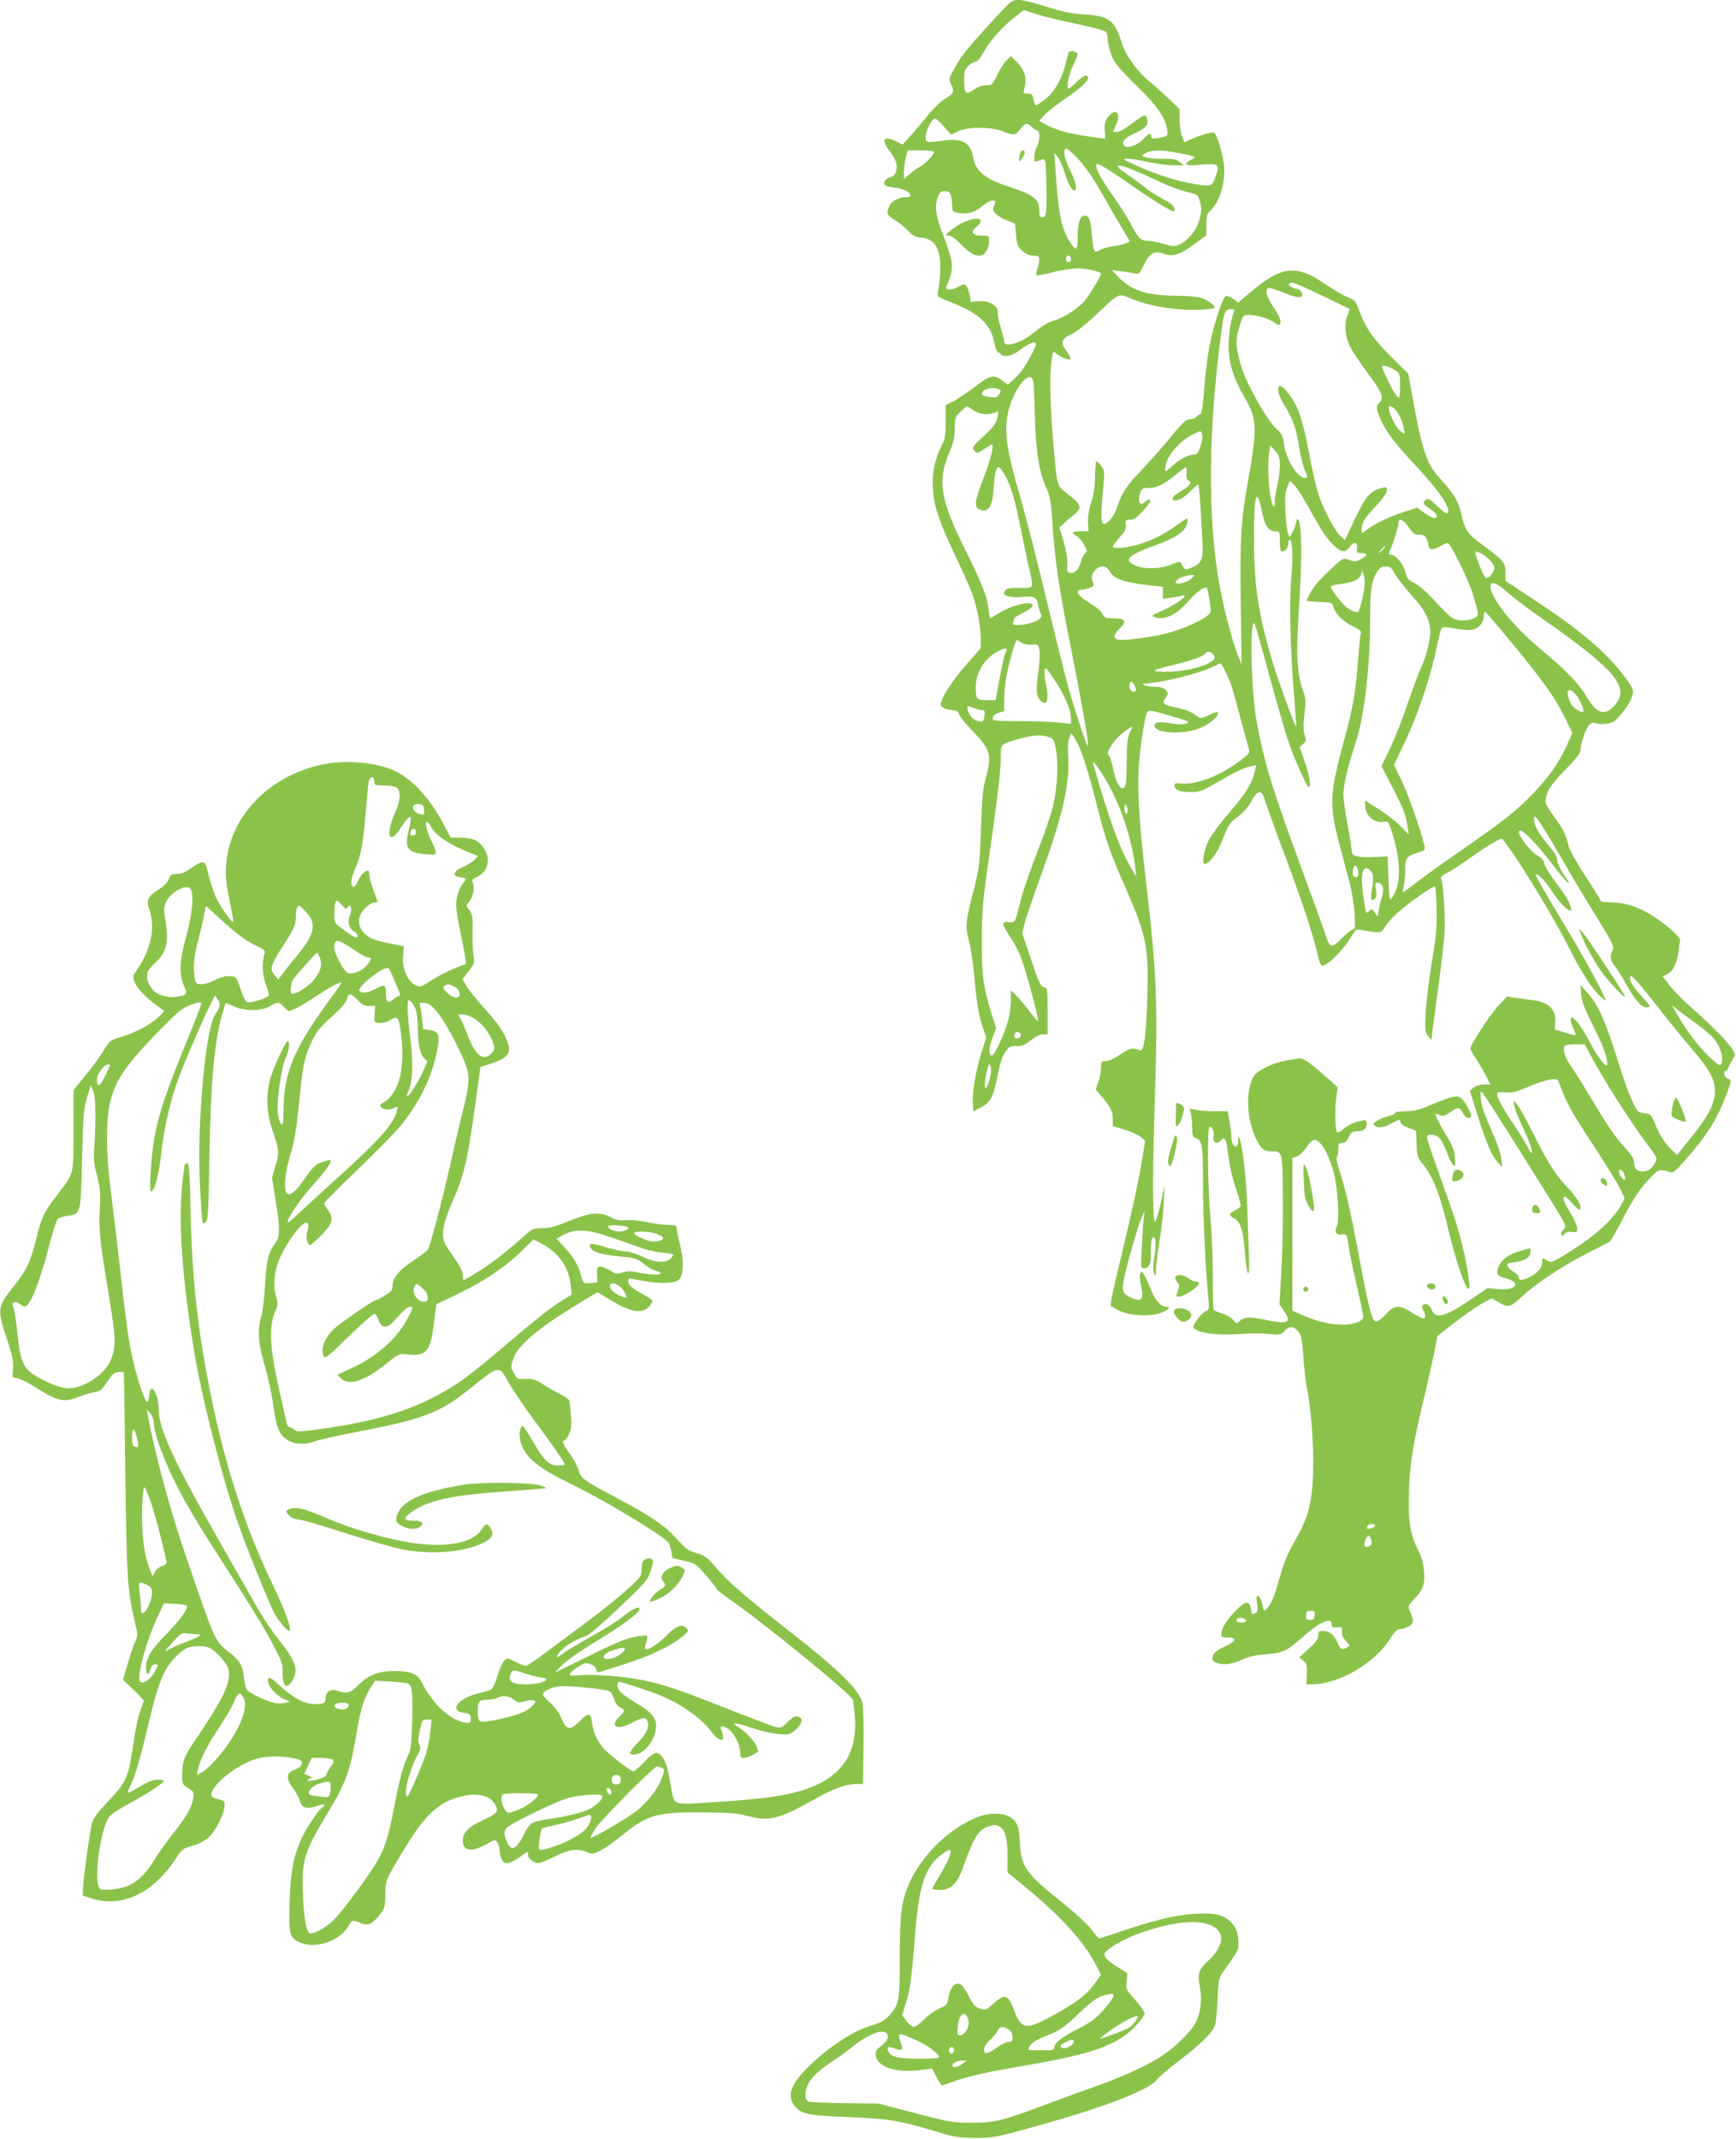 <?xml version="1.0" standalone="no"?>
<!DOCTYPE svg PUBLIC "-//W3C//DTD SVG 20010904//EN"
 "http://www.w3.org/TR/2001/REC-SVG-20010904/DTD/svg10.dtd">
<svg version="1.0" xmlns="http://www.w3.org/2000/svg"
 width="1039pt" height="1280pt" viewBox="0 0 1039 1280"
 preserveAspectRatio="xMidYMid meet">
<g transform="translate(0,1280) scale(0.1,-0.1)"
fill="#8bc34a" stroke="none">
<path d="M5933 12667 c-149 -163 -175 -195 -220 -275 -35 -63 -36 -64 -20 -98
21 -43 16 -53 -38 -86 -24 -14 -72 -61 -107 -104 -34 -43 -82 -99 -105 -124
l-41 -45 -36 18 c-53 25 -79 23 -71 -5 4 -13 15 -34 26 -48 41 -53 53 -87 43
-122 -6 -22 -17 -34 -33 -38 -13 -3 -29 -13 -35 -23 -14 -23 2 -34 69 -42 73
-10 118 -55 55 -55 -42 0 -84 -23 -98 -55 -19 -42 -15 -51 38 -85 27 -17 62
-46 78 -64 23 -26 39 -34 76 -38 61 -7 91 -36 107 -100 11 -48 8 -150 -7 -223
-6 -31 -5 -31 88 -68 161 -65 227 -128 249 -237 7 -38 17 -60 25 -60 8 0 14
-4 14 -10 0 -5 15 -10 34 -10 24 0 49 12 87 40 52 39 89 51 89 29 0 -18 -69
-142 -94 -169 -12 -14 -34 -36 -49 -49 l-26 -23 -26 20 c-55 44 -76 40 -172
-34 -48 -36 -107 -76 -130 -87 l-43 -21 0 -97 c0 -84 -3 -104 -25 -147 -41
-82 -58 -167 -52 -257 8 -109 35 -190 132 -395 45 -96 92 -200 103 -231 29
-79 52 -198 52 -268 l0 -60 -90 -102 c-81 -92 -150 -200 -150 -236 0 -16 40
-33 76 -33 17 0 27 -8 35 -26 5 -15 43 -61 84 -103 104 -107 113 -141 74 -281
-17 -60 -22 -119 -28 -300 -7 -213 -9 -233 -43 -365 -50 -194 -52 -216 -29
-305 11 -41 25 -131 31 -200 15 -171 27 -244 52 -317 l21 -61 -26 -81 c-33
-100 -59 -245 -55 -311 l3 -50 45 22 c58 30 76 64 100 189 13 68 28 115 45
141 23 34 29 38 69 38 36 0 52 7 86 35 27 22 52 35 71 35 l29 0 0 139 c0 136
-1 140 -22 143 -18 3 -30 27 -76 163 l-54 160 15 60 c8 33 54 167 101 297 128
354 170 539 159 704 -3 48 -1 90 7 108 l11 30 20 -30 c35 -52 76 -175 129
-383 58 -231 80 -294 173 -506 129 -295 142 -358 134 -655 -6 -230 -20 -335
-44 -326 -46 18 -60 15 -117 -24 -35 -24 -70 -40 -87 -40 -27 0 -29 -3 -29
-38 0 -21 -7 -59 -16 -85 l-16 -47 40 -47 c52 -64 62 -84 62 -132 l0 -40 70
-21 c38 -11 82 -31 97 -44 l27 -23 -18 -109 c-22 -137 -70 -355 -140 -643 -30
-124 -52 -229 -49 -234 3 -5 29 -20 57 -33 62 -29 191 -34 249 -9 42 17 56 35
29 35 -35 0 -70 39 -96 109 -15 37 -33 77 -41 87 -13 18 -14 18 -21 1 -4 -10
-2 -42 5 -71 19 -84 3 -101 -63 -70 -59 29 -60 41 -7 240 27 98 58 202 70 229
l22 50 -6 -45 c-2 -25 -8 -102 -11 -172 -7 -126 -7 -128 14 -128 31 0 43 31
40 105 -1 37 3 70 9 76 20 20 26 -30 12 -112 -9 -58 -10 -84 -1 -101 9 -20 11
-17 11 29 1 28 10 104 21 169 11 66 23 166 25 224 l5 105 -20 -92 c-11 -50
-26 -104 -33 -120 -18 -41 -21 216 -8 632 22 673 16 836 -49 1390 -44 373 -55
567 -42 728 12 139 37 285 52 301 5 5 33 2 67 -8 32 -10 84 -25 116 -34 31 -9
57 -19 57 -23 0 -15 -48 -18 -106 -7 -66 12 -94 7 -94 -15 0 -45 164 -55 265
-17 61 24 115 67 115 93 0 11 -12 8 -51 -11 -34 -17 -55 -22 -64 -16 -49 37
-68 45 -129 58 -82 17 -94 26 -72 57 20 29 20 34 0 53 -9 10 -33 16 -62 16
-26 0 -54 5 -62 10 -13 9 -13 10 0 10 93 1 330 59 412 101 21 11 40 19 42 19
8 0 45 -74 63 -124 8 -23 34 -115 58 -206 24 -91 47 -175 51 -187 5 -18 -5
-29 -58 -68 -123 -92 -262 -144 -352 -133 -29 3 -36 1 -36 -14 0 -26 31 -38
97 -38 53 0 68 5 153 55 109 64 163 90 207 99 l31 7 -9 -43 c-16 -67 -53 -127
-154 -244 -52 -60 -105 -131 -119 -159 -29 -59 -45 -145 -26 -145 27 0 78 68
105 140 35 93 43 105 102 149 28 22 57 56 72 86 17 32 33 51 46 53 18 2 24 -8
43 -68 12 -38 69 -196 127 -349 95 -256 153 -431 185 -568 6 -29 17 -53 23
-53 31 0 125 93 170 168 30 49 34 53 62 47 17 -3 51 -9 76 -12 44 -5 47 -4 67
29 12 19 43 55 69 79 63 59 223 172 232 164 3 -4 8 -64 9 -133 3 -107 -1 -158
-28 -317 -17 -104 -34 -242 -37 -305 -5 -105 -4 -117 14 -139 l20 -25 7 60 c4
32 20 154 36 269 16 116 32 257 36 315 5 95 -7 285 -21 321 -4 10 7 21 32 33
21 10 88 53 148 96 104 74 181 119 188 109 1 -2 21 -29 43 -59 92 -128 277
-436 356 -595 70 -139 132 -236 182 -284 20 -19 36 -32 36 -28 0 19 -115 232
-219 406 -166 277 -203 342 -198 347 10 10 58 -40 95 -99 56 -89 135 -154 112
-91 -17 44 -31 67 -92 148 -32 43 -62 92 -65 108 -3 18 -16 34 -33 43 -56 29
-147 155 -111 155 21 0 107 -90 191 -201 91 -119 136 -158 66 -57 -20 30 -36
65 -36 81 0 19 -17 48 -56 94 -62 73 -87 121 -82 161 3 27 42 -34 233 -363 32
-55 101 -169 153 -253 86 -139 94 -156 83 -178 -17 -38 -13 -63 13 -94 12 -15
45 -67 71 -114 56 -100 93 -139 126 -134 21 3 18 8 -34 64 -59 64 -80 102 -68
123 5 8 56 -49 144 -161 74 -95 174 -218 221 -273 110 -129 139 -181 140 -254
0 -74 -37 -147 -145 -281 l-81 -102 -35 33 c-42 41 -69 85 -99 157 -18 45 -27
56 -48 58 -14 1 -34 5 -44 8 -22 8 -69 114 -117 271 -83 268 -129 374 -195
445 l-41 45 4 -56 c4 -43 20 -85 71 -185 58 -115 85 -189 86 -233 0 -31 -59
43 -105 132 -45 87 -89 147 -107 147 -13 0 -9 -27 9 -65 9 -19 15 -37 12 -39
-2 -3 -31 4 -64 15 l-60 19 3 38 c8 80 -38 126 -137 137 -31 4 -77 10 -104 14
l-47 8 -55 -59 c-49 -52 -165 -232 -165 -255 0 -4 14 -28 31 -53 16 -25 43
-71 60 -102 l29 -58 -39 0 c-23 0 -48 -8 -61 -18 l-23 -19 42 -134 c58 -181
86 -250 122 -290 l30 -34 -5 48 c-3 27 -20 81 -37 120 -68 157 -78 184 -85
236 -4 34 -3 52 3 48 10 -7 68 -97 303 -472 222 -354 209 -329 186 -354 -10
-11 -15 -25 -11 -31 5 -8 11 -6 19 6 9 12 22 15 44 12 29 -4 32 -2 32 21 0 14
-18 55 -40 91 -61 98 -54 133 11 58 20 -24 40 -40 44 -36 17 16 -10 63 -75
134 -76 82 -115 144 -213 339 -35 72 -75 141 -87 155 l-21 25 5 -35 c4 -19 26
-76 50 -126 41 -86 64 -154 52 -154 -3 0 -15 19 -27 43 -12 23 -47 80 -79 127
-62 92 -100 161 -100 183 0 11 12 13 49 9 40 -3 63 2 132 32 109 46 178 60
186 37 47 -129 69 -171 223 -406 65 -99 131 -206 146 -238 l28 -57 -18 -35
c-50 -93 -153 -187 -316 -289 -98 -61 -106 -64 -127 -51 -30 20 -33 19 -33 -8
0 -33 -26 -64 -70 -87 -47 -24 -70 -25 -70 -5 0 9 -13 24 -30 33 -28 16 -46
40 -36 49 2 2 27 8 56 12 55 9 80 29 80 63 0 22 6 22 -73 -2 -69 -21 -111 -58
-123 -107 -8 -31 1 -40 57 -56 91 -27 45 -73 -61 -61 l-56 6 -99 -67 c-153
-105 -212 -121 -235 -66 -13 33 -38 47 -54 31 -7 -7 -7 -16 2 -30 16 -25 15
-50 0 -50 -7 0 -38 16 -68 35 -75 49 -104 47 -156 -11 -26 -28 -49 -44 -60
-42 -23 4 -41 75 -94 358 -57 304 -87 437 -120 535 -16 48 -25 87 -19 90 5 4
9 24 9 46 0 34 3 39 23 39 17 0 28 10 40 35 14 30 22 35 50 35 39 0 57 15 57
47 0 20 -4 22 -32 16 -42 -7 -87 -29 -115 -56 -13 -11 -26 -17 -30 -13 -12 12
-15 146 -5 210 l9 58 -41 38 c-23 21 -70 62 -105 90 -57 45 -68 50 -100 44
-105 -17 -141 -27 -196 -58 -53 -29 -62 -38 -77 -82 -33 -95 -19 -244 33 -345
27 -54 46 -69 87 -69 68 0 67 5 70 -247 2 -125 -1 -327 -8 -449 l-12 -220 26
-38 c49 -73 28 -83 -107 -55 -95 20 -130 19 -159 -8 -16 -15 -19 -14 -37 8
-10 13 -39 30 -65 38 -25 7 -49 17 -52 23 -3 5 -5 88 -5 186 1 97 -5 256 -14
352 -17 196 -20 546 -6 555 15 9 30 -27 24 -57 -7 -35 23 -51 43 -24 19 26 32
12 39 -42 14 -111 30 -182 57 -260 16 -45 26 -87 23 -92 -4 -6 -19 -17 -36
-25 -35 -19 -36 -28 -4 -45 39 -21 56 -71 65 -195 12 -163 32 -186 25 -30 -2
66 -7 199 -10 295 -6 169 -27 357 -45 403 -8 20 -9 19 -9 -10 -2 -60 -41 -36
-41 24 0 15 -5 55 -11 90 l-11 63 -82 0 c-44 0 -96 4 -115 10 -33 9 -33 9 -25
-18 5 -15 9 -54 9 -86 1 -51 4 -60 22 -67 39 -14 43 -39 43 -277 0 -193 16
-524 34 -703 4 -41 2 -48 -19 -57 -13 -6 -37 -30 -52 -53 -26 -39 -26 -42 -9
-54 33 -25 145 -37 261 -28 61 4 141 5 180 0 66 -7 70 -6 93 18 29 32 58 29
85 -7 16 -21 21 -51 28 -145 4 -65 12 -143 18 -172 39 -194 52 -497 30 -658
-15 -106 -35 -162 -101 -278 -38 -66 -66 -132 -83 -195 -35 -126 -52 -170 -76
-199 -23 -28 -24 -28 -35 23 -5 22 -16 42 -23 44 -11 4 -13 -5 -7 -46 5 -40 3
-51 -10 -56 -8 -3 -17 -6 -19 -6 -1 0 -6 16 -9 35 -10 49 -32 45 -93 -17 -54
-56 -83 -104 -83 -138 0 -17 6 -20 40 -20 59 0 50 -21 -22 -55 -48 -23 -64
-36 -69 -56 -5 -22 -2 -29 18 -38 39 -18 94 -12 153 15 40 19 80 29 145 34
107 9 126 18 225 106 99 88 170 119 170 73 0 -17 5 -20 33 -17 30 3 32 1 29
-26 -2 -20 5 -37 23 -56 27 -28 27 -28 7 -39 -32 -17 -38 -14 -57 30 -22 48
-49 69 -87 69 -24 0 -28 -4 -28 -27 0 -22 -13 -40 -57 -80 l-57 -51 24 -20
c22 -18 24 -26 22 -81 l-3 -61 33 0 c161 1 376 126 468 273 26 42 41 56 58 57
13 0 37 8 54 18 31 18 32 28 7 89 -13 31 -12 34 18 65 61 65 72 93 66 172 -4
49 -15 88 -34 127 -50 98 -62 174 -56 354 5 174 24 285 102 610 23 99 48 212
55 250 l13 70 103 80 c57 44 130 95 162 113 l60 33 33 -20 c68 -39 74 -38 147
29 88 82 248 187 397 262 66 33 125 64 131 69 6 5 45 73 85 151 55 104 91 158
138 210 67 73 71 74 137 53 18 -6 34 8 99 82 121 138 186 242 241 391 29 76
29 79 4 87 -19 6 -29 45 -11 45 5 0 14 15 21 33 8 17 20 39 27 48 12 14 10 22
-16 60 -30 46 -139 153 -252 252 -36 31 -86 83 -112 115 l-46 59 24 11 c36 17
62 66 70 130 3 32 8 64 11 73 6 20 -107 117 -194 166 -76 42 -148 63 -224 63
-32 0 -58 4 -58 9 0 5 -40 70 -90 146 -49 75 -95 156 -101 179 -20 79 -33 105
-86 176 -29 40 -53 80 -53 89 0 56 25 98 116 191 67 69 94 104 94 122 0 37 28
120 49 146 15 17 24 20 43 13 12 -4 42 -6 65 -2 36 5 50 14 84 55 46 57 58 76
70 119 7 27 3 38 -37 93 -103 145 -267 287 -541 467 l-183 121 0 51 c0 59 -10
70 -142 168 -87 64 -100 84 -123 186 -18 75 -45 119 -132 214 -74 80 -103 167
-158 476 l-26 144 -102 101 c-107 106 -155 175 -192 278 -20 56 -26 62 -66 78
-24 9 -88 46 -141 82 -170 117 -260 106 -445 -52 l-72 -61 -30 22 c-16 12 -36
19 -45 16 -18 -7 -68 -158 -96 -293 -11 -54 -26 -170 -32 -256 -8 -107 -16
-158 -24 -158 -6 0 -17 -7 -24 -15 -7 -8 -25 -15 -40 -15 -22 0 -41 -18 -106
-97 -43 -54 -123 -144 -177 -201 -100 -106 -122 -140 -151 -228 -20 -62 -71
-117 -87 -94 -10 14 -8 90 7 245 5 62 4 73 -16 98 -12 15 -24 27 -28 27 -4 0
-7 -39 -8 -88 0 -62 -7 -108 -23 -159 -15 -48 -22 -90 -19 -123 l3 -50 -47 0
c-52 0 -61 -10 -25 -27 12 -6 32 -29 44 -51 20 -35 21 -42 8 -52 -8 -7 -20
-30 -25 -51 -13 -47 -36 -71 -64 -67 -19 3 -21 9 -18 53 2 31 -7 81 -22 134
l-25 84 28 26 c15 14 42 37 59 51 50 40 46 57 -30 118 -78 62 -69 32 -95 327
-19 226 -22 385 -9 478 7 54 9 57 24 44 29 -25 81 -46 88 -36 3 6 -6 25 -20
44 -41 53 -35 77 25 104 31 15 88 59 153 121 133 126 131 125 198 96 73 -32
176 -56 281 -66 91 -9 227 -3 227 10 0 14 -39 42 -77 56 -23 8 -83 13 -153 14
-175 0 -271 32 -350 116 l-35 37 55 -7 c30 -3 67 -9 82 -12 25 -6 29 -2 55 52
33 70 62 86 119 65 53 -19 94 -7 178 55 l76 55 0 63 c0 54 3 66 26 87 57 53
91 173 79 277 -8 70 -43 182 -59 188 -13 5 -80 -14 -139 -40 l-38 -17 -14 35
c-8 20 -15 64 -15 99 l0 64 -67 64 c-38 36 -92 85 -122 109 -68 57 -134 150
-156 220 -44 141 -75 164 -233 174 -74 5 -126 16 -219 46 -67 22 -142 40 -165
40 -42 0 -45 -2 -165 -133z m269 49 c40 -14 149 -40 242 -59 96 -20 172 -41
177 -49 5 -7 9 -27 9 -45 0 -18 10 -58 21 -90 19 -50 39 -75 149 -184 129
-127 171 -186 185 -261 8 -41 4 -45 -53 -54 -35 -5 -42 -4 -42 10 0 23 -13 20
-41 -10 -46 -49 -113 -70 -125 -39 -9 22 14 44 71 69 62 28 79 48 71 81 -4 14
-10 25 -14 25 -9 0 -45 -24 -102 -67 -24 -18 -53 -33 -66 -33 l-23 0 18 41
c30 67 6 104 -39 59 -25 -25 -34 -61 -27 -106 3 -18 3 -34 -1 -34 -4 0 -52 7
-107 15 -112 16 -180 35 -243 68 l-42 23 27 32 c16 18 72 63 127 100 110 75
160 127 131 138 -11 5 -30 -6 -59 -35 -23 -22 -45 -41 -49 -41 -17 0 -4 74 23
132 16 34 30 68 30 74 0 16 -51 25 -55 10 -1 -6 -11 -41 -20 -78 -22 -86 -68
-163 -123 -205 -24 -18 -47 -33 -52 -33 -4 0 -11 16 -14 35 -6 30 -11 35 -35
35 -28 0 -28 0 -18 39 14 53 -3 107 -48 151 l-35 34 -25 -24 c-15 -14 -40 -53
-56 -87 -29 -60 -32 -63 -66 -63 -24 0 -51 -10 -76 -27 -48 -33 -57 -24 -57
60 0 48 4 62 25 82 13 14 32 25 42 25 11 0 28 19 44 48 41 74 103 146 176 206
37 30 69 55 70 55 2 1 35 -10 75 -23z m-552 -674 l42 -48 42 20 c57 29 198 28
274 -2 62 -24 71 -22 101 18 25 35 41 37 66 10 10 -11 24 -20 32 -20 18 0 17
-67 -2 -100 -8 -14 -14 -40 -15 -59 0 -28 3 -32 18 -26 53 22 51 28 54 -126 4
-185 1 -209 -23 -209 -16 0 -19 8 -19 43 0 65 -33 91 -185 141 -142 47 -196
92 -211 175 -15 86 -62 114 -169 101 -113 -15 -115 -15 -115 21 0 36 38 109
56 109 7 0 32 -22 54 -48z m791 -181 c57 -59 108 -134 184 -271 32 -58 76
-132 97 -166 21 -34 38 -64 38 -66 0 -10 -54 -26 -105 -33 -27 -4 -61 -13 -74
-22 -32 -20 -37 -10 -46 90 -7 88 -17 117 -40 117 -30 0 -45 -42 -45 -123 0
-91 -9 -96 -53 -25 -46 75 -64 171 -81 438 l-6 85 20 -23 c11 -13 29 -54 40
-90 22 -71 44 -112 60 -112 20 0 9 52 -25 120 -35 69 -46 130 -23 130 6 0 33
-22 59 -49z m-851 30 c0 -16 -51 -71 -81 -87 -16 -8 -45 -28 -64 -45 l-35 -31
0 42 c0 22 5 61 11 86 l11 44 79 0 c44 0 79 -4 79 -9z m1472 -8 c48 -9 88 -20
88 -23 0 -4 -11 -12 -25 -18 -14 -6 -25 -17 -25 -23 0 -8 25 -10 90 -5 106 9
112 4 84 -74 -21 -58 -22 -59 -159 -35 -88 16 -216 59 -335 114 -63 29 -64 30
-29 31 19 0 75 -9 125 -20 49 -11 116 -20 149 -19 l60 0 -24 19 c-19 17 -39
20 -110 20 -75 0 -125 11 -111 23 37 31 97 34 222 10z m-264 -210 c62 -43 140
-94 173 -112 60 -33 61 -33 57 -10 -2 18 -20 33 -69 59 -37 19 -86 51 -110 71
-24 20 -75 57 -112 82 -111 76 -18 55 187 -43 60 -29 140 -59 178 -68 65 -15
69 -18 78 -52 13 -47 13 -68 -5 -126 -16 -55 -70 -118 -119 -139 -25 -11 -40
-10 -95 6 -36 11 -80 19 -97 19 -37 0 -51 14 -99 105 -21 39 -69 114 -107 168
-68 96 -98 151 -98 182 0 18 70 -24 238 -142z m-1107 -43 c4 -14 7 -41 8 -61
1 -34 4 -37 36 -43 54 -10 100 3 143 40 22 19 50 34 62 34 22 0 22 -1 4 -46
-8 -19 30 -53 81 -72 l50 -20 6 -67 c5 -60 10 -72 38 -97 22 -19 42 -28 66
-28 30 0 35 -3 35 -24 0 -12 -5 -37 -11 -55 -6 -18 -9 -35 -6 -38 4 -3 48 5
99 18 51 13 118 23 148 23 50 1 140 -20 140 -32 0 -12 -65 -120 -93 -156 -39
-49 -130 -109 -194 -126 -31 -9 -70 -33 -110 -66 -79 -67 -183 -99 -183 -56 0
9 -9 46 -21 82 -11 35 -19 76 -17 89 5 40 -53 74 -115 68 l-47 -4 -6 38 c-4
21 -12 46 -19 56 -11 15 -15 15 -53 -5 -45 -23 -78 -20 -66 7 32 75 37 105 26
161 -7 31 -28 96 -48 145 -43 107 -52 175 -31 226 12 30 20 36 43 35 21 -1 30
-7 35 -26z m719 -380 c0 -11 -7 -20 -15 -20 -8 0 -15 9 -15 20 0 11 7 20 15
20 8 0 15 -9 15 -20z m1503 -219 l165 -80 -15 -43 c-19 -54 -12 -123 19 -186
13 -25 60 -96 105 -157 85 -112 99 -149 68 -175 -21 -17 -19 -41 9 -102 32
-72 93 -153 214 -280 132 -141 201 -241 188 -275 -5 -12 -19 -4 -62 37 -45 43
-57 50 -69 40 -23 -19 -19 -27 25 -56 41 -27 53 -54 24 -54 -9 0 -35 14 -59
31 l-43 31 -69 -22 c-96 -32 -165 -64 -218 -100 l-45 -31 0 26 c0 38 15 61 86
138 42 44 64 76 64 91 0 22 -3 24 -29 16 -74 -21 -95 -46 -166 -194 l-56 -119
-30 29 c-16 15 -52 73 -79 129 -51 102 -64 149 -115 414 -14 73 -39 166 -55
206 -29 69 -86 145 -109 145 -22 0 -11 -57 21 -106 53 -84 76 -145 92 -253 9
-57 25 -123 36 -147 18 -42 18 -44 1 -44 -47 0 -116 113 -128 210 -5 43 -12
56 -44 84 -41 35 -141 202 -190 317 -16 37 -34 100 -41 139 -11 62 -10 80 5
137 10 37 22 72 28 80 19 22 142 -3 188 -39 18 -14 26 -15 32 -7 10 16 -3 49
-46 111 -34 52 -44 91 -26 103 9 5 25 0 132 -41 55 -21 85 -14 69 16 -6 11
-15 20 -20 20 -22 0 -61 21 -55 30 11 18 29 11 198 -69z m-528 -98 c-22 -56
-36 -164 -31 -233 7 -96 34 -174 95 -279 75 -126 77 -183 20 -501 -42 -238
-48 -337 -43 -737 l5 -358 -21 50 c-24 60 -61 188 -88 310 -94 411 -99 962
-16 1600 19 148 25 165 60 165 21 0 25 -4 19 -17z m959 -345 c35 -23 35 -24
36 -95 0 -40 -3 -73 -6 -73 -13 0 -35 36 -70 108 -19 40 -34 75 -34 78 0 12
43 1 74 -18z m-2159 -72 c2 -11 6 -106 9 -211 6 -210 26 -334 70 -430 21 -47
27 -80 35 -208 16 -233 36 -372 112 -752 73 -370 110 -591 99 -578 -10 11 -72
195 -110 328 -18 61 -79 305 -136 544 -57 239 -131 526 -164 639 -71 242 -89
356 -71 462 24 146 137 296 156 206z m-217 -42 c25 -7 27 -13 9 -38 -11 -15
-21 -17 -59 -11 -35 5 -45 11 -41 22 10 25 51 37 91 27z m-141 -130 c38 -26
91 -30 135 -10 14 7 15 3 8 -29 -10 -43 -18 -54 -95 -126 -53 -49 -58 -58 -46
-73 18 -21 22 -21 65 9 20 14 40 25 43 25 15 0 -11 -102 -52 -205 -51 -130
-56 -171 -23 -184 56 -21 79 16 86 139 2 47 10 93 17 104 12 17 15 15 40 -22
39 -58 71 -162 105 -340 17 -86 40 -194 51 -239 12 -46 19 -90 15 -98 -4 -13
-20 -15 -76 -13 -69 2 -89 -6 -90 -35 0 -15 46 -24 97 -20 82 8 99 0 107 -49
4 -23 11 -47 16 -53 22 -27 -58 -64 -139 -65 -26 0 -32 3 -27 16 3 9 6 19 6
24 0 4 25 19 55 34 60 28 74 56 27 56 -45 0 -123 -27 -175 -60 -26 -16 -49
-30 -51 -30 -2 0 -6 24 -9 53 -10 80 -38 152 -142 361 -147 295 -166 409 -94
576 25 59 32 90 33 145 1 66 3 71 36 102 19 18 36 33 37 33 1 0 19 -12 40 -26z
m2523 6 c22 -22 44 -70 53 -118 7 -32 6 -32 -17 -16 -37 23 -93 154 -67 154 6
0 20 -9 31 -20z m-1155 -150 c4 -11 -1 -43 -10 -70 -12 -37 -22 -50 -36 -50
-35 0 -93 -30 -131 -67 -21 -20 -40 -34 -43 -31 -4 3 -1 25 5 48 14 52 87 133
150 165 56 30 57 30 65 5z m465 -188 c-1 -31 -7 -84 -15 -117 -8 -33 -15 -75
-15 -92 0 -60 -17 -34 -29 42 -12 84 -14 205 -4 255 l6 33 29 -32 c24 -27 28
-40 28 -89z m-559 -48 c-2 -23 2 -36 13 -40 22 -8 9 -31 -32 -55 -57 -34 -74
-51 -61 -60 20 -12 64 10 104 51 22 22 42 40 46 40 4 0 9 -53 13 -117 3 -65 9
-162 12 -215 7 -113 -3 -139 -64 -165 -33 -14 -37 -13 -49 2 -7 10 -14 23 -16
28 -2 7 -23 3 -55 -11 -65 -28 -171 -30 -222 -4 -68 33 -38 60 138 124 111 40
165 78 177 125 3 14 4 27 1 30 -2 2 -33 -17 -68 -43 -76 -56 -166 -99 -251
-119 -70 -16 -127 -19 -127 -6 0 4 18 29 41 55 33 37 40 52 37 76 -4 27 -2 30
25 30 22 0 40 11 69 43 48 52 63 77 47 77 -7 0 -20 -7 -29 -15 -27 -25 -42 1
-28 48 11 34 14 37 50 37 52 0 92 19 163 78 33 27 62 48 65 45 2 -2 3 -20 1
-39z m709 -162 c97 -174 125 -218 166 -259 49 -49 76 -54 100 -18 24 36 52 33
46 -5 -4 -28 -2 -30 27 -30 41 0 39 -12 -4 -36 -30 -16 -39 -17 -70 -5 -36 13
-36 13 -93 -39 -80 -73 -120 -119 -142 -162 -11 -21 -20 -39 -20 -42 0 -3 35
-6 77 -8 75 -3 77 -4 84 -32 11 -40 61 -89 120 -116 34 -16 48 -28 44 -38 -3
-8 -10 -71 -15 -141 -17 -217 -30 -298 -81 -483 -66 -242 -82 -333 -73 -433 6
-78 15 -115 89 -390 23 -84 38 -164 42 -226 5 -90 5 -97 -14 -103 -10 -3 -38
-26 -62 -51 -58 -61 -73 -59 -95 13 -10 31 -71 201 -136 377 -192 521 -235
664 -281 920 -34 191 -40 651 -7 565 5 -14 45 -155 88 -315 44 -159 93 -330
110 -379 34 -102 111 -275 123 -276 16 0 5 66 -24 151 l-31 89 21 18 c19 15
20 21 9 54 -8 28 -8 60 -1 124 9 76 9 92 -8 139 -38 108 -43 225 -24 511 18
266 17 474 -2 508 -9 16 -11 14 -17 -15 -3 -18 -14 -44 -23 -58 l-16 -25 -9
25 c-5 13 -12 71 -15 129 -4 84 -2 113 11 144 l16 39 23 -22 c13 -12 43 -56
67 -99z m-255 -73 c16 -79 38 -109 81 -109 23 0 24 -3 24 -60 0 -43 4 -60 13
-60 20 0 37 22 37 47 0 13 4 23 9 23 16 0 21 -105 10 -220 -14 -135 -7 -441
16 -709 8 -101 14 -186 12 -188 -5 -5 -110 282 -141 387 -84 280 -110 455
-111 725 0 285 15 333 50 164z m878 -87 c24 -35 34 -42 61 -42 25 0 35 -6 44
-25 7 -14 12 -33 12 -41 0 -25 28 -27 65 -5 20 12 42 21 49 21 18 0 129 -227
154 -315 36 -124 36 -121 -1 -136 -42 -18 -98 -16 -129 5 -14 9 -60 55 -104
103 -49 53 -94 93 -119 104 -35 16 -42 24 -53 64 -13 50 -59 105 -87 105 -13
0 -15 5 -9 18 22 50 54 150 54 170 0 36 30 24 63 -26z m-143 -115 c0 -2 -10
-12 -22 -23 l-23 -19 19 23 c18 21 26 27 26 19z m573 -38 c45 -23 87 -72 81
-93 -8 -27 -34 -56 -48 -56 -7 0 -24 31 -39 70 -36 94 -36 100 6 79z m-2221
-109 c27 -47 88 -67 261 -85 l57 -6 0 -36 0 -36 48 6 c26 3 55 9 65 12 9 4 17
3 17 -3 0 -13 -82 -65 -149 -93 -44 -18 -50 -24 -35 -30 61 -24 133 8 206 93
48 56 103 95 112 79 3 -5 10 -40 16 -77 9 -65 9 -70 -13 -88 -34 -29 -132 -73
-226 -101 -87 -26 -287 -53 -315 -42 -25 10 -19 33 15 65 46 43 35 62 -35 62
-50 0 -56 3 -68 27 -7 15 -37 41 -67 58 -73 43 -104 85 -62 85 10 0 32 5 50
11 24 9 31 16 25 28 -15 37 -14 48 6 74 30 38 70 36 92 -3z m1706 -13 c12 -23
58 -82 102 -131 82 -91 110 -148 110 -220 -1 -54 -26 -150 -55 -211 -15 -33
-52 -132 -82 -220 -29 -88 -77 -207 -104 -265 l-51 -105 65 -125 c68 -132 81
-167 92 -240 l6 -44 -48 49 c-26 28 -85 73 -130 102 l-83 52 0 -27 c0 -63 55
-111 115 -100 22 5 26 0 44 -56 59 -181 58 -332 -2 -404 -10 -12 -13 11 -17
119 l-5 134 -74 -3 c-107 -5 -141 3 -141 34 0 13 -11 86 -25 160 -14 74 -25
157 -25 184 0 51 33 188 74 307 49 143 86 452 86 720 0 193 7 244 42 301 15
25 26 32 51 32 27 0 35 -6 55 -43z m-182 -82 c-3 -27 -13 -73 -21 -102 -15
-51 -16 -52 -43 -42 -15 6 -35 18 -46 27 -34 31 -96 114 -91 122 3 5 31 12 63
16 70 8 108 27 118 56 l7 23 9 -25 c5 -14 7 -47 4 -75z m-1039 50 c-33 -29
-110 -38 -87 -10 13 16 61 33 95 34 18 0 17 -2 -8 -24z m1892 -77 c32 -29 124
-100 207 -157 450 -314 537 -420 432 -528 -58 -60 -104 -42 -167 65 -41 71
-129 160 -272 279 -163 135 -299 306 -299 375 0 33 41 19 99 -34z m34 -311
c185 -225 252 -319 313 -442 l45 -91 -34 -76 c-47 -102 -105 -185 -196 -281
-101 -106 -178 -167 -416 -332 -110 -76 -237 -167 -282 -202 -45 -34 -84 -63
-86 -63 -3 0 -1 17 4 38 5 20 9 65 9 99 0 69 8 79 83 103 36 11 38 14 31 43
-16 78 -99 311 -138 392 l-43 88 63 131 c76 160 154 388 189 556 14 69 30 129
34 133 5 5 35 4 67 -2 94 -18 132 -14 159 14 16 15 25 36 25 55 0 16 3 30 8
29 4 0 78 -87 165 -192z m-2939 7 c14 -9 40 -14 62 -12 36 3 38 1 45 -31 4
-19 1 -80 -7 -135 -16 -111 -12 -145 16 -171 38 -35 50 7 29 104 -6 27 -9 63
-7 78 3 26 8 21 60 -57 60 -89 98 -178 98 -230 l0 -31 -87 8 c-49 4 -155 8
-236 8 -142 0 -148 1 -145 20 2 13 15 23 36 30 l32 9 0 73 c0 41 7 108 16 149
17 85 52 204 60 204 2 0 15 -7 28 -16z m-94 -55 c-10 -17 -30 -112 -54 -251
l-7 -38 -53 0 c-62 0 -66 5 -66 80 0 84 53 170 129 210 49 26 65 26 51 -1z
m1238 -11 c21 -21 13 -37 -29 -59 -58 -29 -160 -49 -254 -49 -97 1 -86 9 55
43 111 27 174 50 185 67 8 14 28 13 43 -2z m-466 -193 c13 -28 6 -40 -17 -32
-17 7 -21 57 -5 57 6 0 16 -11 22 -25z m2636 -48 c24 -25 56 -96 48 -105 -10
-9 -54 16 -70 41 -9 12 -19 37 -22 55 -8 39 12 43 44 9z m-3550 -97 c15 0 17
-6 14 -35 -4 -37 -15 -42 -55 -24 -25 11 -47 47 -47 74 0 12 5 12 35 -1 19 -7
43 -14 53 -14z m885 -132 c-13 -25 -18 -59 -19 -138 -1 -58 -2 -121 -3 -140
-4 -97 -53 -65 -77 50 -8 41 -19 79 -25 85 -15 15 -11 29 22 78 24 36 96 96
117 97 1 0 -5 -15 -15 -32z m-485 -29 c28 -10 31 -15 43 -82 15 -90 6 -235
-21 -339 -10 -43 -45 -144 -76 -225 -80 -210 -102 -278 -124 -365 -23 -97 -26
-101 -62 -96 -45 7 -44 -13 5 -84 24 -36 56 -96 70 -134 31 -84 108 -374 99
-374 -4 0 -28 29 -54 63 -26 34 -61 75 -78 92 l-30 29 0 -60 c0 -33 -7 -86
-15 -117 -20 -77 -85 -219 -99 -214 -20 6 -18 48 4 107 l22 58 -25 78 c-52
166 -62 235 -61 449 1 182 5 228 47 520 50 350 67 496 67 586 0 68 -2 66 120
100 76 21 125 23 168 8z m341 -257 c85 -142 156 -353 175 -522 l7 -55 -20 32
c-74 118 -140 297 -237 638 -11 36 21 -3 75 -93z m131 -184 c0 -10 -4 -18 -10
-18 -5 0 -10 15 -10 33 0 24 3 28 10 17 5 -8 10 -23 10 -32z m1374 -344 c10
-27 7 -54 -8 -54 -17 0 -24 17 -18 47 5 27 17 30 26 7z m92 -39 c3 -14 2 -51
-4 -82 -11 -65 -7 -80 15 -62 11 10 13 24 8 57 -6 38 -4 43 11 40 32 -6 40
-33 25 -85 -8 -26 -16 -64 -20 -83 l-6 -35 -18 25 c-16 23 -18 23 -34 7 -17
-16 -18 -13 -30 65 -22 149 -13 209 27 188 11 -6 23 -22 26 -35z m1966 -913
c31 -23 68 -56 81 -74 34 -44 53 -111 41 -139 -10 -21 -13 -19 -76 39 -63 60
-134 153 -193 256 l-28 49 59 -45 c32 -24 85 -63 116 -86z m-4072 -47 c0 -16
-27 -27 -36 -14 -3 5 -3 16 0 24 6 17 36 9 36 -10z m3400 -102 c84 -160 248
-417 352 -555 58 -77 59 -78 43 -108 -17 -33 -43 -50 -77 -50 -32 0 -48 18
-48 53 0 21 -14 45 -51 85 -62 67 -103 128 -215 314 -47 79 -101 164 -120 191
-31 44 -44 94 -27 110 3 4 31 7 62 7 l56 0 25 -47z m-3578 -110 c-2 -42 -28
-118 -35 -105 -11 16 15 154 27 142 5 -5 8 -22 8 -37z m1968 -433 c28 -28 57
-88 81 -171 25 -88 38 -294 20 -327 -17 -32 -3 -55 30 -50 31 5 30 5 44 -92 4
-25 24 -121 46 -215 21 -93 39 -177 39 -186 0 -9 -12 -21 -26 -28 -74 -33
-198 -21 -324 33 l-75 32 0 457 0 457 26 9 c15 5 41 30 58 55 35 51 51 56 81
26z m1821 -186 c5 -15 7 -30 3 -33 -7 -7 -34 28 -34 46 0 23 20 14 31 -13z
m-1491 -2103 c0 -11 -39 -25 -47 -18 -3 3 -2 10 2 16 8 13 45 15 45 2z m-26
-77 c10 -26 7 -42 -11 -48 -25 -10 -35 8 -22 37 14 31 24 34 33 11z m-336
-461 c-2 -22 -8 -28 -28 -27 -19 0 -24 5 -23 22 1 32 1 32 29 32 22 0 25 -4
22 -27z m-410 -30 c2 -9 -7 -13 -27 -13 -30 0 -39 9 -24 24 11 10 46 3 51 -11z"/>
<path d="M6106 11884 c-3 -9 -6 -25 -6 -37 0 -20 2 -19 19 8 18 29 18 45 1 45
-4 0 -11 -7 -14 -16z"/>
<path d="M5830 11490 c-47 -8 -99 -34 -141 -70 -32 -27 -33 -29 -11 -30 14 0
41 -19 70 -49 53 -55 80 -71 116 -71 30 0 56 42 56 90 0 29 -1 30 -45 30 -58
0 -70 22 -30 54 38 30 31 53 -15 46z"/>
<path d="M7803 5740 c2 -80 7 -114 22 -144 28 -56 44 -58 38 -4 -9 83 -35 202
-49 227 -13 24 -14 17 -11 -79z"/>
<path d="M7800 5085 c0 -8 7 -15 15 -15 8 0 15 7 15 15 0 8 -7 15 -15 15 -8 0
-15 -7 -15 -15z"/>
<path d="M1930 8225 c-321 -66 -559 -315 -577 -605 -4 -68 0 -110 21 -209 14
-69 24 -126 22 -129 -8 -7 -85 103 -105 151 -19 45 -41 117 -55 180 -9 37 -32
35 -92 -8 -34 -25 -60 -35 -85 -35 -32 0 -38 -4 -47 -29 -7 -19 -30 -43 -61
-63 -68 -45 -77 -63 -57 -122 39 -115 8 -247 -89 -382 -28 -39 34 -122 155
-207 l24 -17 -33 -34 c-42 -43 -136 -94 -225 -121 -68 -21 -70 -23 -108 -85
-22 -35 -70 -102 -109 -149 l-69 -85 0 -239 c0 -273 6 -252 -101 -392 -80
-106 -91 -130 -128 -281 -31 -122 -52 -165 -131 -264 -96 -120 -98 -137 -39
-312 32 -96 40 -133 37 -175 l-3 -54 36 -9 c20 -6 65 -29 100 -51 129 -84 171
-94 261 -58 29 11 71 24 93 28 34 5 45 14 72 55 18 27 38 53 45 57 12 8 56 12
59 7 1 -2 5 -275 9 -608 8 -629 13 -700 58 -890 17 -72 17 -78 1 -115 -10 -21
-30 -81 -45 -133 l-28 -94 62 -59 c34 -33 62 -63 62 -67 0 -4 -9 -32 -21 -62
-11 -30 -29 -112 -39 -182 -33 -221 -40 -239 -156 -361 -57 -60 -86 -99 -93
-125 -13 -51 -49 -304 -53 -376 l-3 -59 40 -14 c187 -65 377 21 516 233 37 57
44 62 99 78 39 10 74 29 99 51 42 38 93 139 95 188 1 27 -3 32 -32 38 -48 10
-56 21 -39 56 26 49 114 123 194 160 61 30 91 37 153 41 75 4 174 -11 185 -28
10 -17 -8 -39 -40 -50 -54 -18 -56 -53 -7 -117 13 -18 30 -50 37 -70 11 -31
18 -39 43 -41 16 -2 46 4 66 12 32 13 51 7 26 -9 -21 -13 -93 -119 -121 -178
-53 -114 -70 -205 -76 -392 -5 -191 -1 -209 57 -237 91 -46 246 5 296 97 20
37 22 38 80 14 38 -15 66 -1 111 58 25 33 28 45 29 117 2 81 2 82 66 191 154
266 233 349 368 389 108 32 194 15 225 -45 21 -40 11 -52 -80 -94 -81 -37
-115 -72 -115 -121 0 -62 54 -70 138 -22 53 30 56 30 68 13 8 -11 14 -31 14
-46 0 -16 5 -40 12 -54 18 -40 48 -33 136 31 21 16 22 15 22 -4 0 -23 35 -52
62 -52 10 0 54 18 98 40 87 43 136 50 194 26 30 -13 37 -12 82 11 27 14 85 54
128 90 151 123 205 138 476 137 168 -1 207 -4 279 -23 122 -32 187 -16 381 93
123 70 192 97 255 99 l50 2 3 221 c2 121 -1 239 -6 262 -18 80 -146 204 -473
458 -232 182 -336 272 -408 358 -46 55 -61 66 -111 81 -50 15 -67 27 -118 84
-70 79 -153 136 -339 235 -221 117 -237 128 -250 178 -7 24 -30 67 -52 97 -40
53 -51 81 -32 81 5 0 17 17 26 37 14 29 16 53 12 112 -3 42 -8 83 -11 91 -4 8
-28 25 -54 38 -26 12 -72 38 -102 58 -47 30 -62 35 -105 32 -48 -2 -51 -1 -69
34 -18 32 -19 40 -7 79 25 83 144 186 391 336 l116 70 79 -48 c131 -79 201
-86 242 -22 14 21 12 23 -39 52 -80 44 -98 60 -98 83 0 17 4 19 28 14 157 -33
263 -31 283 5 21 40 21 112 0 196 -12 45 -21 91 -21 102 0 19 -6 21 -54 21
-30 0 -85 7 -123 16 -38 9 -92 14 -121 12 -42 -4 -63 0 -100 19 -64 33 -120
27 -250 -25 -77 -32 -116 -42 -158 -42 -54 0 -58 -2 -122 -60 -104 -92 -194
-161 -271 -207 -39 -24 -73 -43 -76 -43 -3 0 -5 13 -5 28 0 26 -14 51 -93 166
-42 60 -34 126 32 277 74 169 91 246 155 719 l11 85 63 20 c85 27 116 55 108
98 -12 63 -56 133 -141 226 -47 52 -98 114 -112 138 l-25 44 37 47 c34 43 36
50 29 87 -4 22 -7 88 -6 146 2 95 0 108 -19 133 -20 25 -20 28 -5 45 25 27 38
84 27 114 -9 22 -6 26 20 37 66 28 89 103 49 167 -30 50 -65 68 -138 70 l-65
1 -44 83 c-76 142 -165 244 -264 302 -104 61 -303 84 -459 52z m310 -100 c0
-24 3 -25 58 -25 33 0 66 -6 76 -13 27 -19 23 -81 -10 -151 -34 -75 -44 -146
-20 -146 9 0 29 18 44 41 74 110 83 109 57 -5 -25 -105 -6 -129 108 -138 68
-6 68 -4 27 84 -43 90 -39 153 4 73 24 -43 98 -94 199 -136 l78 -32 -22 -23
c-11 -12 -43 -32 -71 -44 -52 -22 -63 -51 -23 -58 45 -7 49 -11 32 -30 -27
-29 -47 -89 -47 -136 0 -24 11 -95 24 -158 13 -62 27 -132 30 -155 l6 -41 -71
-28 c-39 -15 -100 -47 -136 -70 -52 -35 -69 -41 -87 -34 -55 20 -92 103 -83
185 l5 52 -85 17 c-98 19 -133 35 -162 72 -34 43 -28 97 14 139 19 19 43 35
55 35 11 0 20 2 20 4 0 2 -11 34 -25 70 -14 37 -25 78 -25 91 0 14 -3 25 -6
25 -20 0 -47 -27 -61 -61 -8 -22 -21 -38 -27 -36 -21 7 -17 46 12 114 33 74
46 149 62 348 6 72 13 145 16 163 7 38 34 44 34 7z m298 -171 c3 -29 1 -31
-22 -27 -54 11 -62 67 -9 61 23 -2 29 -8 31 -34z m-48 -134 c0 -13 -7 -20 -19
-20 -14 0 -18 5 -14 20 3 11 12 20 19 20 8 0 14 -9 14 -20z m-1346 -346 c16
-43 5 -155 -29 -275 -41 -147 -45 -230 -14 -298 22 -50 19 -56 -42 -66 -39 -7
-104 7 -129 28 -30 23 -50 62 -50 95 0 28 9 42 45 76 73 68 87 124 64 265 -10
59 -9 73 6 105 31 65 132 113 149 70z m903 -91 c19 -24 24 -26 33 -13 17 26
30 -7 16 -42 -18 -41 -8 -87 20 -100 24 -11 33 -38 13 -38 -6 0 -37 19 -69 43
-58 42 -59 42 -59 94 -1 51 6 83 17 83 4 0 16 -12 29 -27z m-526 -236 c59 -27
68 -35 63 -52 -17 -51 -15 -122 5 -179 12 -33 21 -65 21 -71 0 -14 -101 -48
-127 -43 -12 2 -26 26 -43 78 -25 75 -25 75 -63 78 -27 2 -54 -5 -88 -22 -27
-14 -64 -26 -83 -26 -30 0 -34 4 -40 31 -12 60 -6 135 18 224 13 50 30 118 36
152 l12 62 110 -100 c79 -71 130 -108 179 -132z m313 193 c65 -72 49 -134 -69
-275 -37 -44 -74 -91 -83 -104 l-16 -23 -23 26 c-30 36 -24 59 43 163 74 114
84 136 84 182 0 43 8 71 20 71 4 0 24 -18 44 -40z m278 -220 c40 -27 81 -50
91 -50 24 0 21 -13 -9 -49 -26 -31 -84 -54 -110 -44 -27 10 -84 115 -84 155 0
52 21 50 112 -12z m-198 -52 c16 -38 7 -76 -29 -124 -28 -37 -85 -78 -122 -89
-21 -6 -23 -3 -23 27 1 18 6 43 13 54 10 19 137 161 145 163 2 1 9 -13 16 -31z
m442 -123 c14 -33 29 -70 34 -82 7 -16 6 -23 -2 -23 -6 0 -22 -9 -34 -21 -28
-27 -44 -17 -44 26 0 63 -6 67 -58 40 -48 -26 -78 -31 -100 -17 -25 17 137
148 171 139 5 -1 19 -29 33 -62z m-375 -117 c-217 -294 -281 -442 -284 -660
-1 -95 -3 -106 -16 -93 -8 8 -16 40 -19 72 -5 80 24 275 48 323 20 39 27 100
12 100 -13 0 -90 -168 -107 -235 -23 -89 -19 -193 9 -278 49 -146 49 -151 25
-232 l-21 -73 21 -132 c29 -178 28 -222 -5 -265 -38 -50 -51 -105 -58 -250 -4
-71 -14 -155 -23 -185 -23 -83 -18 -159 22 -295 20 -66 42 -172 51 -235 17
-131 35 -175 83 -207 40 -27 110 -31 163 -9 19 8 131 33 249 56 397 76 498
114 664 246 199 159 189 157 249 51 26 -46 97 -151 158 -233 105 -141 178
-246 178 -259 0 -3 -17 -5 -39 -5 -53 0 -81 25 -142 128 -68 114 -70 116 -80
100 -5 -7 -9 -24 -9 -38 0 -108 75 -186 273 -283 164 -80 358 -191 512 -291
110 -72 111 -73 121 -121 l9 -49 69 -16 c67 -16 72 -18 133 -90 35 -40 63 -77
63 -80 0 -4 35 -31 77 -61 204 -141 728 -568 737 -601 4 -13 9 -61 13 -108 13
-186 -57 -314 -212 -393 -125 -62 -278 -90 -620 -111 -263 -17 -247 -21 -265
70 -5 30 -15 78 -20 107 -14 69 -43 117 -72 117 -14 0 -41 -20 -73 -55 -28
-30 -56 -55 -64 -55 -18 0 -162 113 -187 147 -36 48 -53 88 -60 141 -8 64 -21
66 -74 12 -57 -58 -80 -54 -109 15 -15 35 -39 69 -67 94 -24 21 -44 44 -44 50
0 24 64 51 120 51 66 0 247 -19 274 -29 11 -4 24 -24 31 -47 6 -23 20 -43 33
-50 36 -18 36 -22 3 -53 -66 -62 -22 -89 69 -42 70 36 86 38 95 10 12 -35 -5
-72 -56 -126 -55 -58 -60 -73 -25 -73 57 0 123 78 132 157 7 57 -21 94 -117
150 -45 27 -91 60 -101 74 -19 26 -16 61 5 54 174 -54 225 -73 292 -105 102
-49 202 -125 249 -189 56 -75 95 -68 61 11 -10 25 16 23 50 -4 33 -26 64 -91
65 -135 0 -27 4 -33 21 -33 11 0 35 8 52 17 18 10 33 19 35 19 1 1 -2 14 -8
30 -14 35 -63 88 -109 117 -53 32 -22 31 81 -4 51 -17 122 -34 158 -36 60 -5
68 -3 97 21 38 32 51 65 32 77 -24 15 -39 10 -76 -27 -30 -30 -40 -35 -66 -30
-16 3 -154 55 -306 115 -275 109 -353 135 -487 165 -102 22 -299 39 -376 31
-44 -4 -68 -3 -68 4 0 13 58 57 88 66 27 8 72 -17 72 -41 0 -18 -4 -18 155 33
180 58 289 111 369 177 25 21 28 27 17 40 -25 30 -62 19 -116 -36 -54 -56
-119 -97 -132 -85 -4 4 -2 22 5 39 6 18 8 35 4 39 -4 3 -38 0 -77 -7 -50 -10
-125 -42 -265 -111 -107 -53 -199 -98 -205 -101 -5 -2 14 19 43 47 29 27 112
86 186 130 190 115 290 191 272 208 -9 10 -53 -14 -104 -56 -26 -21 -105 -71
-177 -111 -71 -40 -143 -82 -160 -94 -51 -38 -58 -41 -47 -20 21 40 104 95
169 113 21 6 148 119 294 262 64 63 80 84 95 133 15 48 16 59 4 66 -15 9 -41
2 -52 -14 -4 -6 -8 -29 -8 -51 -1 -37 -6 -45 -88 -119 -48 -43 -148 -124 -222
-179 -74 -55 -188 -140 -253 -188 -64 -49 -123 -89 -130 -89 -6 0 -34 11 -62
25 -48 25 -50 25 -67 7 -10 -10 -29 -51 -41 -92 -12 -40 -29 -76 -37 -81 -8
-4 -46 -15 -85 -25 -116 -29 -167 -103 -80 -114 35 -4 40 -9 43 -32 4 -32 -12
-36 -69 -17 -80 28 -168 118 -227 235 -25 48 -65 64 -164 64 -91 0 -153 -24
-211 -82 -50 -50 -70 -56 -125 -37 -42 15 -70 -2 -74 -44 -3 -31 -5 -32 -51
-35 -66 -4 -135 30 -218 107 -50 45 -68 57 -73 46 -13 -35 41 -102 103 -127
l26 -11 -25 -7 c-14 -4 -41 -5 -60 -2 -43 6 -152 56 -171 78 -7 9 -16 44 -20
79 -7 71 -24 98 -92 151 -81 63 -81 63 -257 579 -93 272 -185 613 -225 835
l-6 35 21 -24 c11 -13 20 -35 20 -50 0 -81 89 -304 200 -497 37 -67 123 -206
191 -310 197 -306 263 -413 324 -528 52 -98 58 -115 57 -164 -2 -84 24 -106
58 -49 39 64 21 117 -88 253 -37 45 -106 151 -153 236 -48 84 -152 268 -232
408 -241 425 -327 615 -327 721 0 103 -50 177 -58 86 -2 -20 -7 -37 -11 -37
-11 0 -45 92 -70 190 -35 130 -51 235 -91 595 -22 193 -49 420 -60 505 -24
183 -26 385 -5 485 27 132 81 218 244 391 80 85 165 168 190 184 40 27 106 48
116 38 3 -2 -29 -87 -71 -189 -144 -353 -181 -462 -210 -617 -18 -99 -33 -322
-21 -322 22 0 48 97 62 229 15 143 53 309 101 441 32 90 149 361 191 444 l30
60 17 -26 c18 -27 14 -46 -16 -89 -37 -55 -72 -296 -89 -614 -10 -194 -8 -352
7 -563 6 -78 8 -82 24 -67 15 14 18 52 23 378 8 475 30 713 82 884 l15 52 48
-21 c66 -30 165 -30 216 0 47 28 57 28 84 -3 12 -14 27 -25 32 -25 18 0 91 40
168 92 67 45 125 77 144 78 5 0 -23 -42 -61 -92z m732 71 c27 -14 37 -28 37
-51 0 -29 -43 -21 -75 12 -25 26 -27 32 -15 40 20 13 27 12 53 -1z m-572 -84
c25 -28 40 -35 68 -35 l36 0 -3 -50 c-3 -43 -1 -50 15 -51 34 -2 58 3 80 17
42 27 49 19 61 -68 30 -211 -7 -367 -98 -422 -25 -14 -29 -20 -19 -32 14 -17
52 -18 81 -3 19 10 20 9 14 -17 -20 -82 -107 -179 -386 -430 -80 -72 -172
-156 -204 -187 -33 -31 -61 -55 -63 -53 -12 11 71 137 143 216 75 83 114 135
114 155 0 7 -28 0 -73 -17 -18 -7 -47 -38 -78 -84 -56 -83 -93 -114 -112 -95
-21 21 -12 121 21 231 25 82 36 150 52 309 23 233 31 270 75 366 26 58 46 83
119 149 58 53 89 89 93 108 7 37 26 35 64 -7z m346 -52 c7 -18 13 -67 13 -110
1 -101 13 -160 38 -185 l20 -20 -25 -57 c-26 -60 -83 -151 -95 -151 -4 0 0 17
9 37 23 57 27 174 9 308 -9 65 -16 146 -16 178 0 54 1 58 17 46 9 -8 22 -28
30 -46z m136 -28 c55 -68 161 -276 176 -346 12 -54 5 -105 -38 -274 -16 -66
-48 -203 -71 -305 -43 -191 -114 -461 -128 -486 -4 -8 -44 -38 -87 -67 -87
-58 -125 -103 -125 -151 -1 -26 -8 -36 -46 -58 -25 -16 -49 -28 -55 -28 -11 0
-191 -122 -239 -163 -66 -56 -97 -134 -70 -177 7 -11 38 14 149 124 78 76 146
136 153 134 7 -3 18 -20 24 -39 9 -25 18 -35 37 -37 20 -2 35 9 77 57 29 34
61 61 71 61 25 0 24 -2 -13 -73 -65 -123 -194 -234 -348 -301 -36 -16 -66 -30
-68 -31 -2 -2 7 -12 19 -24 49 -46 142 -16 271 88 75 61 78 62 125 56 113 -14
140 18 159 181 8 64 15 118 16 119 2 1 50 24 108 52 178 84 310 173 418 282
l55 54 46 -24 c105 -55 164 -138 177 -251 l6 -55 -53 -33 c-78 -48 -151 -106
-359 -283 -101 -87 -220 -182 -265 -211 -231 -152 -463 -229 -849 -281 -107
-14 -120 -14 -136 0 -9 8 -22 15 -28 15 -6 0 -14 10 -16 23 -3 12 -21 92 -40
177 -62 272 -69 399 -28 494 16 35 16 47 6 81 -18 59 -16 125 6 197 32 103
150 268 178 250 11 -8 11 -17 2 -49 -12 -39 -2 -84 18 -83 4 0 34 27 66 59 67
67 75 100 38 151 -12 16 -22 33 -22 39 0 5 90 96 201 202 111 107 228 226 260
266 112 140 183 286 214 440 20 99 13 120 -44 129 l-38 6 -7 64 c-4 35 -9 71
-13 80 -5 12 1 15 28 12 27 -2 43 -14 82 -63z m212 -28 c47 -27 100 -94 116
-147 11 -35 10 -43 -6 -60 -50 -55 -98 -20 -146 104 -17 45 -37 91 -45 104
-14 21 -13 22 13 22 16 0 46 -10 68 -23z m-2177 -284 c-2 -5 -16 -34 -31 -66
-27 -60 -47 -67 -47 -17 0 32 43 90 67 90 8 0 13 -3 11 -7z m-87 -303 c0 -63
-3 -149 -7 -190 -5 -61 -2 -93 16 -164 20 -76 22 -104 17 -200 -7 -124 1 -196
58 -541 40 -239 40 -295 4 -372 -43 -90 -175 -170 -265 -160 -47 5 -140 45
-197 84 -59 41 -77 86 -92 237 -7 72 -18 144 -24 159 -9 22 -8 29 4 34 9 3 24
-2 35 -12 11 -10 26 -15 35 -11 29 11 84 150 131 331 25 99 52 185 60 191 8 7
34 15 58 18 80 12 79 9 87 334 8 294 9 311 37 397 l15 50 15 -35 c9 -23 14
-72 13 -150z m3187 -665 c10 -10 -21 -25 -51 -25 -33 0 -67 16 -67 32 0 11
106 5 118 -7z m-93 -62 c55 -19 132 -46 170 -60 39 -14 98 -27 133 -30 34 -3
62 -8 62 -11 0 -3 -7 -14 -17 -24 -26 -29 -99 -24 -169 12 -32 16 -75 30 -94
30 -19 0 -74 12 -123 26 -88 27 -104 27 -94 0 11 -27 61 -44 169 -54 102 -10
110 -12 151 -46 24 -20 58 -39 75 -42 18 -4 29 -11 25 -16 -6 -11 -70 -6 -150
10 -28 6 -53 5 -77 -3 -31 -11 -39 -10 -73 11 -21 13 -48 24 -60 24 -19 0 -21
-5 -20 -47 l2 -48 -42 -3 c-42 -3 -42 -3 -54 40 -17 66 -47 117 -100 173 l-48
51 31 19 c74 44 153 41 303 -12z m256 26 c19 -7 38 -16 44 -21 14 -13 -13 -28
-52 -28 -36 0 -125 39 -117 52 8 12 86 10 125 -3z m-1373 -348 c6 -8 12 -25
12 -38 0 -17 -6 -23 -23 -23 -41 0 -75 56 -56 92 10 19 11 19 32 2 12 -10 28
-25 35 -33z m1166 27 c13 -13 27 -33 31 -46 7 -23 7 -23 -32 -7 -39 16 -63 39
-63 62 0 21 36 15 64 -9z m-2893 -908 c11 -47 8 -55 -16 -47 -11 5 -15 21 -15
59 0 61 16 55 31 -12z m74 -357 c21 -53 68 -226 100 -371 5 -19 0 -25 -25 -33
-17 -6 -37 -23 -44 -37 l-13 -25 -21 54 c-28 75 -42 179 -42 307 0 96 7 172
15 172 2 0 15 -30 30 -67z m-15 -518 c23 -12 30 -22 30 -45 0 -40 -28 -108
-49 -120 -15 -7 -17 -4 -17 23 0 18 -4 60 -8 95 -9 69 -6 73 44 47z m240 -129
c0 -23 -50 -89 -130 -171 -80 -83 -103 -117 -115 -172 -7 -34 9 -82 18 -53 3
8 8 23 11 33 3 9 14 17 25 17 20 0 20 -1 -2 -42 -26 -49 -70 -79 -88 -61 -23
23 32 231 102 383 l40 85 69 -3 c48 -3 70 -8 70 -16z m60 -166 c36 0 15 -15
-65 -45 -38 -14 -85 -35 -104 -46 -31 -19 -30 -15 20 40 50 57 57 61 89 56 19
-3 46 -5 60 -5z m79 -84 c37 -20 99 -89 107 -121 20 -80 -22 -170 -212 -450
-51 -75 -64 -112 -64 -186 0 -55 1 -58 36 -80 34 -21 36 -24 30 -63 -9 -54
-37 -102 -122 -211 -39 -49 -87 -117 -107 -150 -47 -80 -100 -133 -156 -158
-56 -25 -165 -35 -176 -17 -37 61 11 383 65 435 14 14 71 50 126 79 105 57
194 116 194 129 0 4 -17 7 -37 7 -25 0 -58 -13 -105 -41 -38 -23 -71 -40 -73
-37 -2 2 7 26 20 53 27 56 56 156 110 385 49 207 84 296 143 361 25 28 60 58
77 65 40 18 109 17 144 0z m2481 -5 c0 -15 -49 -49 -80 -56 -68 -15 -60 28 9
49 56 18 71 19 71 7z m-492 -171 c12 0 22 -4 22 -9 0 -16 -61 -31 -122 -31
-88 0 -114 21 -88 70 10 18 13 18 87 -6 43 -13 88 -24 101 -24z m-806 -35 c25
-10 29 -51 25 -231 -4 -138 -8 -166 -26 -202 -27 -53 -54 -154 -85 -323 -30
-155 -53 -228 -96 -304 -44 -78 -202 -292 -257 -349 -46 -47 -110 -85 -145
-86 -24 0 -39 80 -45 239 -8 196 8 250 142 471 116 191 140 257 180 494 25
147 45 209 88 274 l22 34 90 -5 c50 -3 98 -8 107 -12z m-984 -86 c26 -50 -10
-157 -94 -278 -58 -81 -120 -148 -157 -168 l-29 -15 7 34 c11 56 59 149 128
252 36 54 76 122 88 152 24 58 36 62 57 23z m1616 -10 c25 -19 32 -20 66 -10
21 6 45 8 54 5 15 -6 15 -9 -5 -30 -33 -36 -97 -61 -210 -84 -117 -23 -119
-22 -119 50 0 59 7 68 57 68 24 1 51 5 60 11 29 17 68 13 97 -10z m-991 -25
c13 -13 -7 -34 -32 -34 -33 0 -56 14 -47 29 7 11 68 15 79 5z m493 -166 c-4
-39 -16 -98 -26 -131 -24 -76 -103 -256 -112 -257 -26 -1 9 147 53 231 26 48
29 60 19 79 -11 20 -7 55 16 138 2 6 15 12 30 12 l27 0 -7 -72z m-587 -167
c12 -8 10 -16 -12 -48 -15 -22 -27 -44 -27 -49 0 -12 -98 -39 -107 -30 -3 3 2
9 12 12 15 6 14 9 -8 18 l-26 11 22 47 22 48 55 0 c30 0 61 -4 69 -9z m1972
-51 c18 -10 18 -11 0 -61 -27 -71 -92 -153 -163 -205 -66 -48 -257 -158 -263
-152 -3 2 12 29 31 59 34 52 349 369 367 369 5 0 17 -5 28 -10z m-246 -70 c0
-18 -6 -26 -23 -28 -13 -2 -25 3 -28 12 -10 26 4 48 28 44 17 -2 23 -10 23
-28z m-1737 -57 c-3 -53 -2 -53 -93 -40 -27 3 -39 9 -37 18 6 25 33 47 70 57
63 17 63 16 60 -35z m1679 -8 c8 -22 -6 -33 -17 -15 -13 20 -12 30 0 30 6 0
13 -7 17 -15z m-437 -24 c0 -20 -67 -72 -117 -91 -68 -25 -65 -25 -86 9 -20
34 -22 77 -4 84 22 9 207 7 207 -2z m383 -7 c12 -13 -28 -56 -73 -79 -43 -22
-131 -44 -240 -60 -109 -16 -118 -21 -151 -88 -49 -95 -79 -110 -104 -51 -32
78 -30 81 143 167 86 43 186 87 222 97 63 18 190 27 203 14z m-78 -173 c-22
-44 -105 -96 -207 -130 -71 -24 -88 -27 -92 -15 -5 14 10 113 18 122 3 2 44
13 92 23 48 11 112 30 143 42 51 20 56 21 59 5 2 -9 -4 -30 -13 -47z"/>
<path d="M1107 5833 c-3 -4 -11 -62 -17 -128 -23 -221 1 -561 70 -980 46 -284
165 -753 260 -1027 49 -144 180 -468 221 -551 21 -41 76 -107 90 -107 20 0
-22 117 -100 280 -165 341 -283 706 -371 1140 -77 384 -110 678 -119 1084 -4
205 -9 290 -18 293 -6 2 -13 0 -16 -4z"/>
<path d="M2775 3915 c-254 -41 -383 -103 -401 -192 -6 -28 -3 -34 27 -52 39
-24 87 -27 114 -8 27 21 9 37 -40 37 -57 0 -63 13 -22 44 100 76 238 108 577
131 129 9 236 18 238 20 2 2 -13 9 -35 16 -59 18 -351 21 -458 4z"/>
<path d="M1731 3769 c-20 -8 -22 -11 -10 -27 21 -26 29 -30 76 -37 24 -3 148
-40 275 -81 127 -41 275 -83 328 -94 174 -36 362 -22 485 34 61 27 75 54 51
91 -21 32 -26 31 -55 -10 -51 -76 -200 -107 -392 -81 -155 20 -389 87 -534
151 -127 56 -185 70 -224 54z"/>
<path d="M4000 3411 c-36 -19 -51 -54 -31 -74 18 -18 13 -35 -16 -49 -27 -13
-70 -64 -62 -72 3 -3 28 5 55 18 60 28 113 78 138 131 18 37 18 39 0 52 -24
18 -43 16 -84 -6z"/>
<path d="M9460 7215 c20 -56 81 -169 125 -230 42 -59 135 -158 142 -151 5 5
-218 342 -251 381 l-26 30 10 -30z"/>
<path d="M8645 6220 c-27 -10 -77 -30 -110 -44 -43 -18 -78 -26 -122 -26 -35
0 -63 -4 -63 -10 0 -5 -19 -14 -42 -20 -47 -13 -88 -36 -88 -49 0 -5 12 -12
27 -16 18 -4 41 1 76 19 58 31 55 30 59 9 2 -10 22 -24 48 -33 l45 -16 3 -78
c3 -72 6 -82 36 -120 66 -81 103 -178 160 -416 56 -234 131 -418 119 -293 -10
109 -57 304 -110 451 -30 86 -75 212 -99 280 -24 68 -44 130 -44 138 0 23 54
17 77 -8 11 -13 31 -51 43 -85 12 -35 29 -68 38 -75 13 -11 14 -6 10 43 -3 45
-14 72 -55 140 -28 46 -54 94 -58 107 -6 21 -5 21 19 11 22 -10 31 -8 64 14
48 34 58 34 77 -3 15 -29 38 -39 50 -21 3 5 -5 27 -17 48 -46 81 -58 85 -143
53z"/>
<path d="M10011 6184 c-7 -31 -9 -60 -4 -65 15 -15 83 -39 83 -30 0 18 -42
126 -54 138 -9 10 -14 0 -25 -43z"/>
<path d="M7039 6193 c0 -5 -1 -38 -2 -75 -2 -61 -1 -65 14 -52 10 9 22 36 28
61 10 40 10 47 -6 59 -20 15 -33 18 -34 7z"/>
<path d="M7013 5945 c-25 -79 -27 -103 -14 -123 12 -20 55 147 44 175 -7 18
-12 9 -30 -52z"/>
<path d="M8695 5769 c-9 -38 -2 -45 33 -33 46 16 39 63 -10 64 -10 0 -19 -11
-23 -31z"/>
<path d="M9580 5736 c0 -8 9 -20 21 -26 18 -10 20 -9 17 12 -3 26 -38 39 -38
14z"/>
<path d="M9177 5583 c-4 -3 -7 -15 -7 -25 0 -13 7 -18 25 -18 28 0 29 3 15 31
-11 20 -22 24 -33 12z"/>
<path d="M7035 5159 c-4 -5 1 -19 10 -29 14 -16 15 -24 6 -51 -14 -40 -14 -39
6 -39 24 0 101 48 113 70 9 17 7 20 -11 20 -11 0 -32 9 -46 20 -28 22 -68 26
-78 9z"/>
<path d="M8540 5106 c0 -16 27 -29 41 -20 19 11 9 34 -16 34 -15 0 -25 -6 -25
-14z"/>
<path d="M8636 5041 c-10 -16 14 -55 26 -43 7 7 6 17 -5 32 -9 13 -17 17 -21
11z"/>
<path d="M7026 4954 c-6 -16 34 -64 54 -64 23 0 50 21 50 40 0 36 -91 58 -104
24z"/>
<path d="M5862 1930 c-171 -62 -342 -226 -419 -398 -48 -109 -57 -177 -58
-442 0 -270 -3 -283 -64 -353 -26 -29 -49 -41 -114 -61 -102 -32 -237 -119
-353 -229 -126 -119 -152 -196 -88 -261 40 -39 80 -46 319 -56 238 -10 296
-19 515 -85 111 -34 137 -38 235 -39 117 0 126 1 488 105 324 93 566 191 600
243 9 13 70 65 135 115 127 97 196 164 213 208 5 14 13 85 16 156 6 127 7 130
40 176 86 119 86 120 85 171 -1 56 -20 99 -57 129 -46 36 -91 44 -204 38 -112
-6 -245 -38 -460 -111 -58 -20 -108 -36 -112 -36 -3 0 -26 25 -49 56 -24 30
-98 99 -164 152 -227 181 -254 219 -262 364 -4 96 -15 125 -58 154 -39 25
-123 27 -184 4z m120 -61 c34 -18 48 -70 48 -176 l0 -98 119 -98 c205 -169
344 -324 414 -463 l26 -52 -38 -53 c-49 -68 -112 -116 -259 -196 -155 -84
-181 -78 -227 48 -30 83 -54 89 -119 29 -44 -40 -46 -41 -81 -30 -29 10 -41
23 -64 69 -16 31 -36 63 -45 70 -35 29 -69 -5 -81 -81 -5 -34 -11 -40 -54 -58
-26 -12 -68 -41 -92 -66 -24 -24 -51 -44 -60 -44 -9 0 -29 16 -44 35 l-26 36
20 62 c27 83 37 154 56 399 20 264 47 374 112 455 21 26 83 73 96 73 19 0 -5
-65 -53 -144 -28 -45 -50 -85 -50 -89 0 -4 20 -7 45 -7 66 0 106 39 140 138
64 178 92 224 151 242 40 11 43 11 66 -1z m1233 -580 c121 -31 125 -124 10
-229 -49 -46 -59 -75 -45 -142 16 -73 8 -155 -21 -216 -31 -64 -138 -167 -236
-225 -84 -50 -240 -119 -378 -167 -44 -15 -170 -61 -280 -102 -268 -101 -314
-112 -455 -111 -107 0 -131 4 -335 58 l-220 57 -200 2 c-110 1 -208 6 -217 10
-22 10 -24 54 -4 99 17 40 74 94 146 140 30 19 84 58 120 87 107 86 201 117
213 69 5 -20 -6 -36 -57 -77 -22 -18 -20 -58 5 -83 46 -46 138 -62 261 -45
l57 7 26 -50 c14 -28 29 -51 33 -51 4 0 31 9 59 20 88 33 197 58 443 100 401
69 542 119 653 232 31 32 57 67 57 78 0 11 -25 48 -56 82 -55 61 -56 64 -51
111 l4 49 -56 35 c-60 38 -81 59 -81 80 0 22 113 89 206 122 169 61 310 82
399 60z m-551 -428 c8 -12 -61 -99 -111 -140 -21 -18 -65 -45 -98 -61 -85 -41
-145 -86 -145 -110 0 -18 -7 -20 -80 -20 -78 0 -80 1 -70 20 14 27 41 43 124
76 55 22 87 44 156 109 98 93 127 114 173 125 45 11 45 11 51 1z m-873 -135
c20 -42 -10 -106 -48 -106 -13 0 -15 9 -11 50 7 74 38 103 59 56z m1005 -21
c-9 -13 -27 -32 -39 -40 -20 -12 -160 -65 -175 -65 -2 0 24 21 59 46 61 46
159 97 167 89 3 -2 -3 -16 -12 -30z m-758 -51 c14 -10 22 -25 22 -45 0 -24 -4
-29 -23 -29 -13 0 -42 -13 -64 -29 -22 -16 -49 -32 -61 -35 -19 -6 -22 -4 -22
19 0 18 12 37 36 58 20 18 40 42 45 55 10 26 35 28 67 6z m-542 -69 c63 -29
124 -77 124 -97 0 -5 -54 -8 -120 -8 -126 0 -171 11 -184 46 -10 25 1 29 40
15 44 -16 51 -10 36 32 -24 68 -19 68 104 12z m915 -26 c-24 -20 -60 -22 -64
-5 -1 5 5 12 13 16 8 4 24 12 35 17 32 17 45 -5 16 -28z m-701 -29 c0 -11 -7
-20 -15 -20 -8 0 -15 9 -15 20 0 11 7 20 15 20 8 0 15 -9 15 -20z m51 -80
c-24 -21 -61 -27 -61 -10 0 14 32 29 60 29 l25 0 -24 -19z"/>
</g>
</svg>
